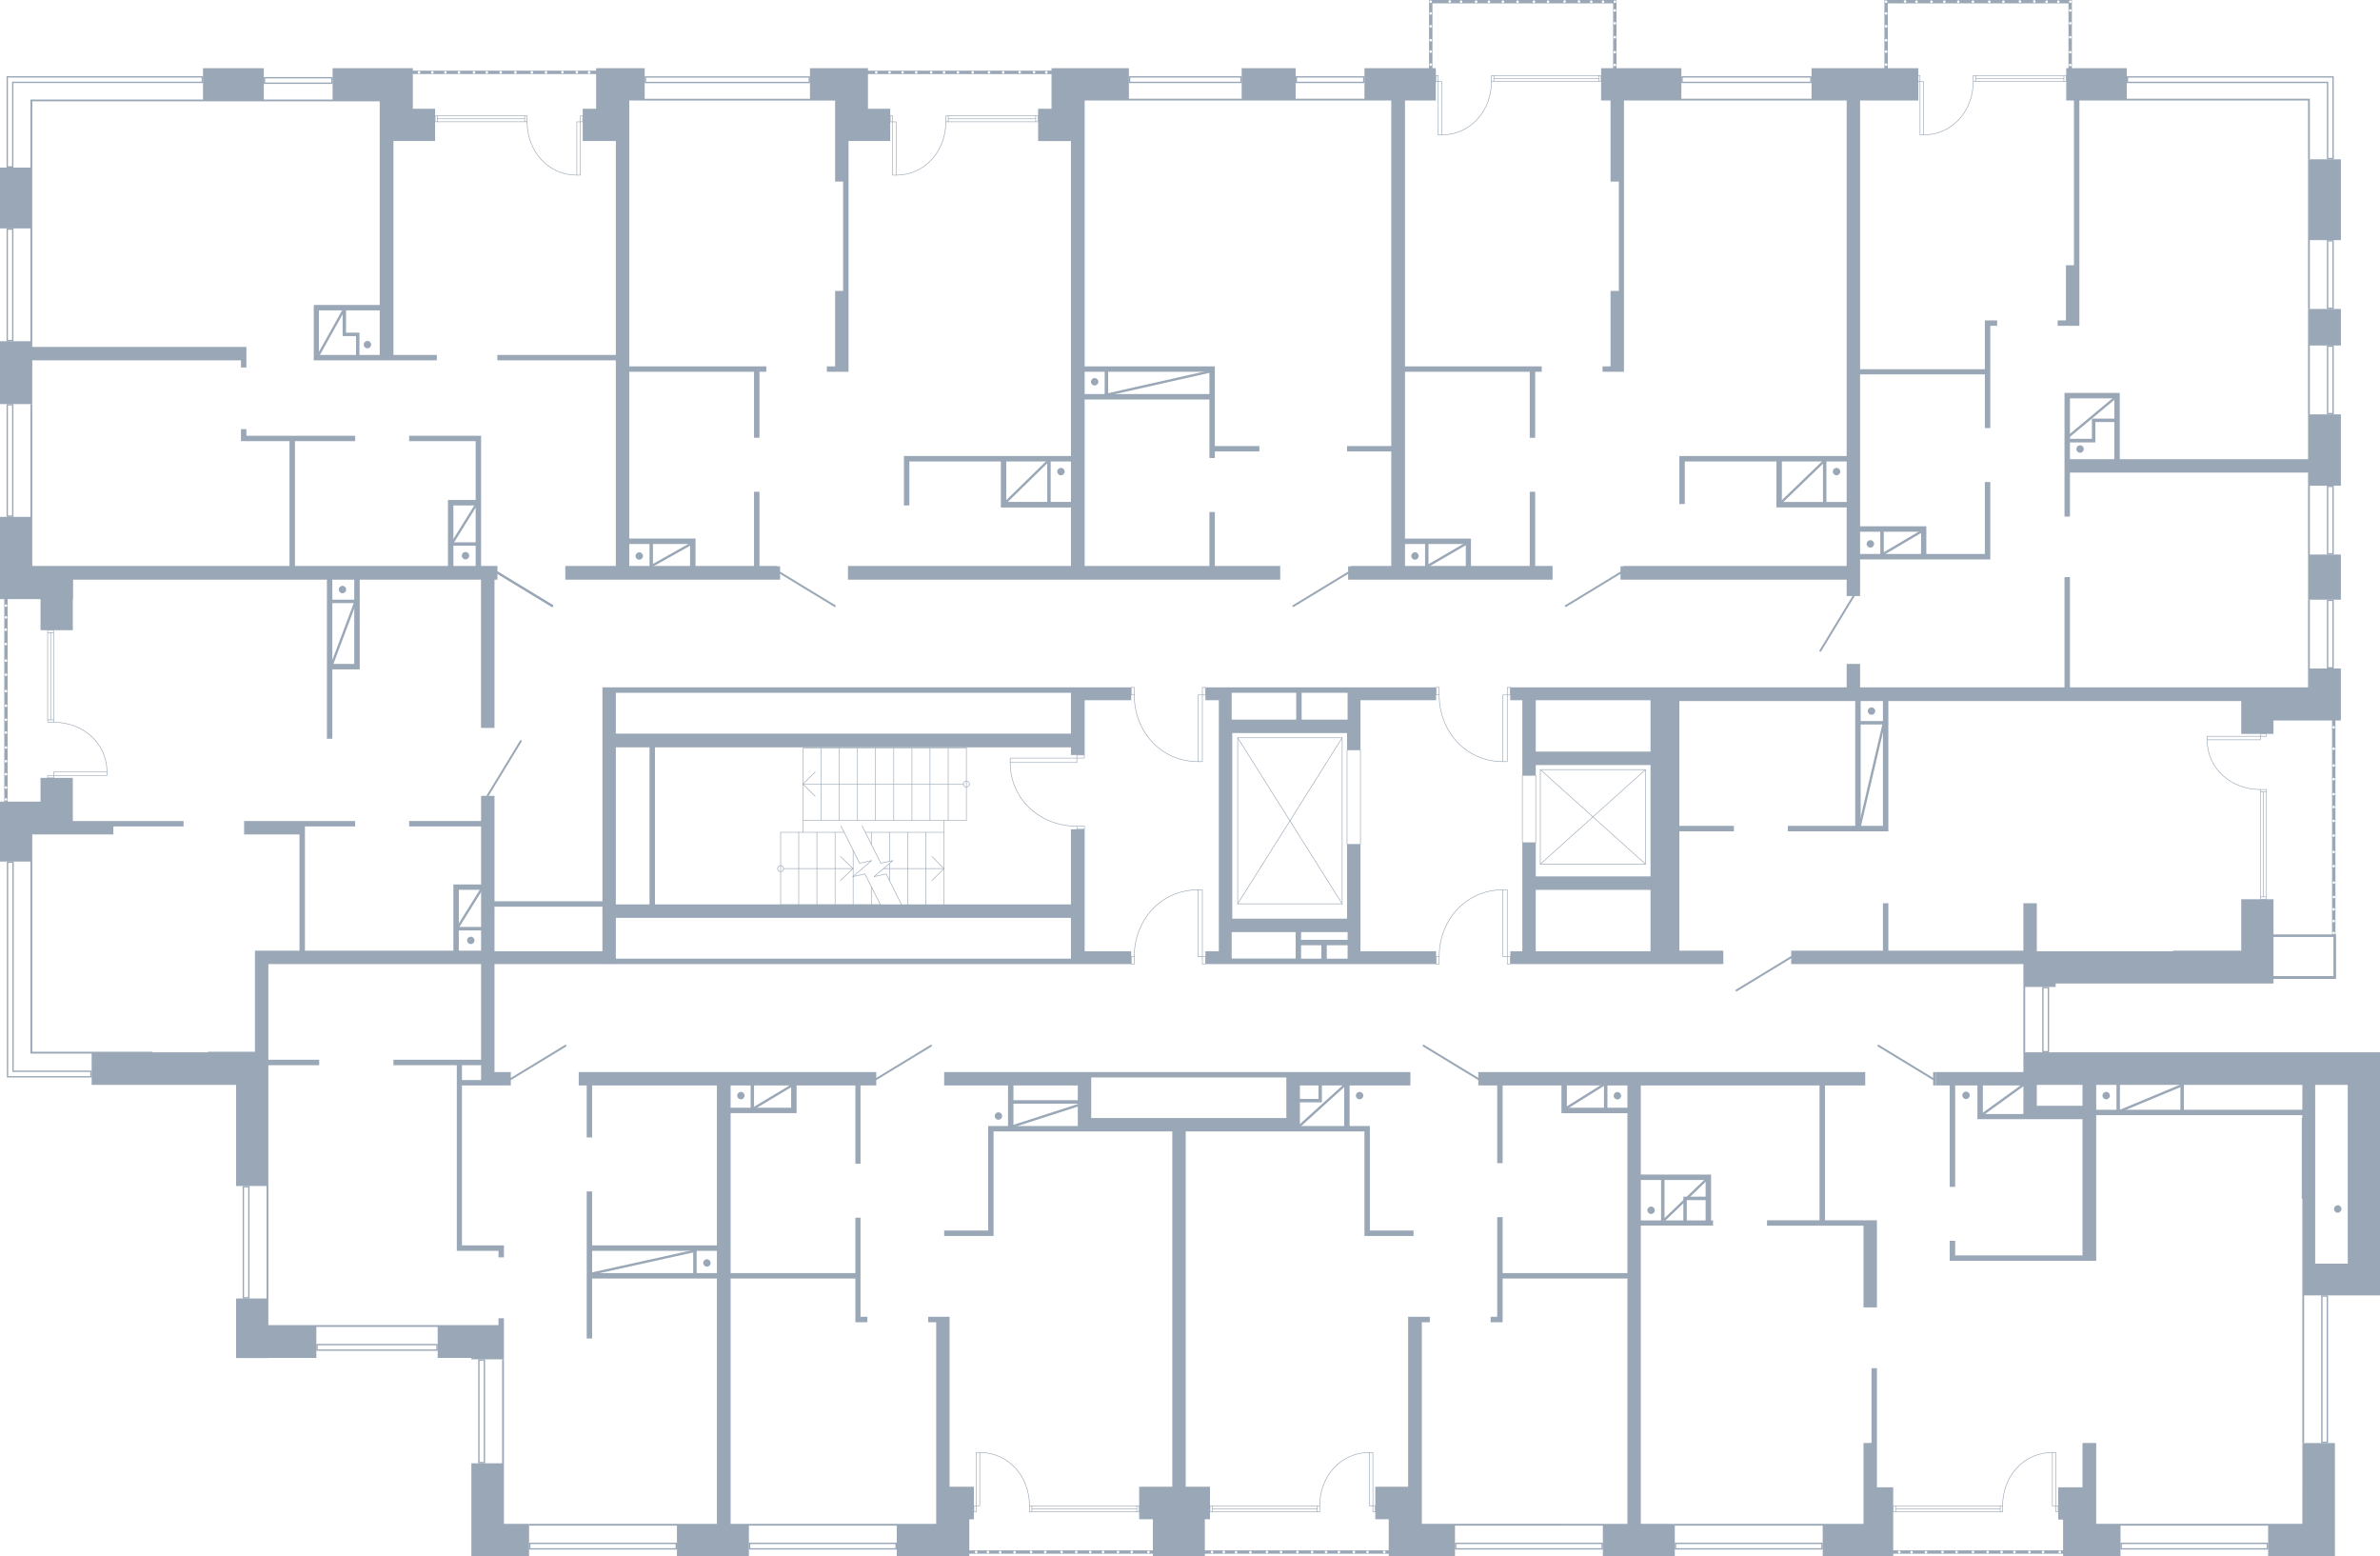 <?xml version="1.0" encoding="utf-8"?>
<!-- Generator: Adobe Illustrator 26.2.1, SVG Export Plug-In . SVG Version: 6.00 Build 0)  -->
<svg version="1.1" xmlns="http://www.w3.org/2000/svg" xmlns:xlink="http://www.w3.org/1999/xlink" x="0px" y="0px"
	 viewBox="0 0 1000.319 653.977" style="enable-background:new 0 0 1000.319 653.977;" xml:space="preserve">
<style type="text/css">
	.st0{fill:none;stroke:#99A7B6;stroke-width:0.25;stroke-linecap:round;stroke-linejoin:round;stroke-miterlimit:10;}
	.st1{fill:none;stroke:#99A7B6;stroke-width:0.81;stroke-linecap:round;stroke-linejoin:round;stroke-miterlimit:22.926;}
	.st2{fill:#99A7B6;}
	.st3{fill:none;stroke:#99A7B6;stroke-width:0.25;stroke-miterlimit:10;}
	.st4{fill:none;stroke:#99A7B6;stroke-miterlimit:10;}
</style>
<g id="МОП">
	<g>
		<polyline class="st0" points="520.2,379.778 520.2,309.998 564.12,309.998 564.12,379.778 
			520.2,379.778 		"/>
		<line class="st0" x1="520.2" y1="379.778" x2="564.12" y2="309.998"/>
		<line class="st0" x1="520.2" y1="309.998" x2="564.12" y2="379.778"/>
	</g>
	<g>
		<polyline class="st0" points="647.4,363.098 647.4,323.378 691.62,323.378 691.62,363.098 
			647.4,363.098 		"/>
		<line class="st0" x1="647.4" y1="363.098" x2="691.62" y2="323.378"/>
		<line class="st0" x1="647.4" y1="323.378" x2="691.62" y2="363.098"/>
	</g>
	
		<rect x="549.12" y="332.138" transform="matrix(-1.836970e-16 1 -1 -1.836970e-16 903.938 -234.022)" class="st0" width="39.72" height="5.64"/>
	
		<rect x="628.5" y="337.117" transform="matrix(-1.836970e-16 1 -1 -1.836970e-16 982.598 -302.722)" class="st0" width="28.32" height="5.64"/>
	<g>
		<polyline class="st0" points="370.047,380.161 328.114,380.161 328.114,349.731 		"/>
		<polyline class="st0" points="337.48,349.731 337.48,314.258 406.166,314.258 		"/>
		<line class="st0" x1="396.746" y1="349.731" x2="363.695" y2="349.731"/>
		<line class="st0" x1="354.813" y1="349.731" x2="328.114" y2="349.731"/>
		<line class="st0" x1="337.48" y1="344.687" x2="406.166" y2="344.687"/>
		<line class="st0" x1="389.102" y1="380.161" x2="389.102" y2="349.731"/>
		<line class="st0" x1="381.512" y1="380.161" x2="381.512" y2="349.731"/>
		<line class="st0" x1="373.869" y1="370.018" x2="373.869" y2="362.772"/>
		<line class="st0" x1="373.869" y1="361.86" x2="373.869" y2="349.731"/>
		<line class="st0" x1="366.225" y1="380.161" x2="366.225" y2="372.594"/>
		<line class="st0" x1="366.225" y1="354.83" x2="366.225" y2="349.731"/>
		<line class="st0" x1="358.581" y1="380.161" x2="358.581" y2="368.354"/>
		<line class="st0" x1="358.581" y1="368.247" x2="358.581" y2="357.352"/>
		<line class="st0" x1="350.991" y1="380.161" x2="350.991" y2="349.731"/>
		<line class="st0" x1="343.347" y1="380.161" x2="343.348" y2="349.731"/>
		<line class="st0" x1="335.704" y1="380.161" x2="335.704" y2="349.731"/>
		<line class="st0" x1="398.522" y1="314.258" x2="398.522" y2="344.687"/>
		<line class="st0" x1="390.879" y1="314.258" x2="390.879" y2="344.687"/>
		<line class="st0" x1="383.289" y1="314.258" x2="383.289" y2="344.687"/>
		<line class="st0" x1="375.645" y1="314.258" x2="375.645" y2="344.687"/>
		<line class="st0" x1="368.001" y1="314.258" x2="368.001" y2="344.687"/>
		<line class="st0" x1="360.411" y1="314.258" x2="360.411" y2="344.687"/>
		<line class="st0" x1="352.768" y1="314.258" x2="352.768" y2="344.687"/>
		<line class="st0" x1="345.124" y1="314.258" x2="345.124" y2="344.687"/>
		<line class="st0" x1="404.874" y1="329.445" x2="337.48" y2="329.445"/>
		<polyline class="st0" points="342.594,334.544 337.48,329.445 342.594,324.401 		"/>
		<polyline class="st0" points="406.166,328.211 405.681,328.318 405.251,328.587 404.982,328.962 
			404.874,329.445 404.982,329.982 405.251,330.358 405.681,330.626 406.166,330.733 406.65,330.626 
			407.081,330.358 407.35,329.982 407.458,329.445 407.35,328.962 407.081,328.587 406.65,328.318 
			406.166,328.211 		"/>
		<line class="st0" x1="329.354" y1="364.973" x2="358.534" y2="364.973"/>
		<line class="st0" x1="371.339" y1="364.973" x2="396.746" y2="364.973"/>
		<polyline class="st0" points="391.686,359.874 396.746,364.973 391.686,370.018 		"/>
		<polyline class="st0" points="328.114,363.685 327.629,363.792 327.199,364.061 326.93,364.49 
			326.822,364.973 326.93,365.456 327.199,365.885 327.629,366.153 328.114,366.261 328.598,366.153 
			328.975,365.885 329.244,365.456 329.352,364.973 329.244,364.49 328.975,364.061 328.598,363.792 
			328.114,363.685 		"/>
		<polyline class="st0" points="362.349,347.048 363.695,349.731 370.208,362.719 375.322,361.592 
			367.355,368.354 372.469,367.227 378.928,380.161 380.328,382.898 		"/>
		<polyline class="st0" points="353.414,347.048 354.813,349.731 361.273,362.719 366.386,361.592 
			358.42,368.354 363.533,367.227 370.047,380.161 371.392,382.898 		"/>
		<polyline class="st0" points="353.203,359.874 358.534,364.973 353.203,370.018 		"/>
		<line class="st0" x1="396.746" y1="380.161" x2="396.746" y2="344.687"/>
		<line class="st0" x1="406.166" y1="314.258" x2="406.166" y2="344.687"/>
	</g>
	<g>
		<path class="st0" d="M452.636,347.171c-15.439,0-28.048-11.274-28.048-26.756"/>
		
			<rect x="453.546" y="316.324" transform="matrix(-5.516904e-10 1 -1 -5.516904e-10 772.089 -136.288)" class="st0" width="1.286" height="3.152"/>
		
			<rect x="453.569" y="346.238" transform="matrix(-5.439100e-10 1 -1 -5.439100e-10 802.026 -106.397)" class="st0" width="1.286" height="3.152"/>
		
			<rect x="437.662" y="305.47" transform="matrix(-5.560318e-10 1 -1 -5.560318e-10 758.076 -119.118)" class="st0" width="1.871" height="28.019"/>
	</g>
	<g>
		<path class="st0" d="M476.727,401.945c0-15.439,11.274-28.048,26.756-28.048"/>
		
			<rect x="505.354" y="401.922" transform="matrix(-1 -1.101259e-09 1.101259e-09 -1 1011.994 806.997)" class="st0" width="1.286" height="3.152"/>
		
			<rect x="475.44" y="401.945" transform="matrix(-1 -1.094186e-09 1.094186e-09 -1 952.166 807.043)" class="st0" width="1.286" height="3.152"/>
		
			<rect x="503.483" y="373.898" transform="matrix(-1 -1.109148e-09 1.109148e-09 -1 1008.837 775.814)" class="st0" width="1.871" height="28.019"/>
	</g>
	<g>
		<path class="st0" d="M604.887,401.945c0-15.439,11.274-28.048,26.756-28.048"/>
		
			<rect x="633.514" y="401.922" transform="matrix(-1 -1.101259e-09 1.101259e-09 -1 1268.314 806.997)" class="st0" width="1.286" height="3.152"/>
		
			<rect x="603.6" y="401.945" transform="matrix(-1 -1.094186e-09 1.094186e-09 -1 1208.486 807.043)" class="st0" width="1.286" height="3.152"/>
		
			<rect x="631.643" y="373.898" transform="matrix(-1 -1.109148e-09 1.109148e-09 -1 1265.157 775.814)" class="st0" width="1.871" height="28.019"/>
	</g>
	<g>
		<path class="st0" d="M476.727,291.97c0,15.439,11.274,28.048,26.756,28.048"/>
		
			<rect x="505.354" y="288.841" transform="matrix(-1 1.101259e-09 -1.101259e-09 -1 1011.994 580.834)" class="st0" width="1.286" height="3.152"/>
		
			<rect x="475.44" y="288.818" transform="matrix(-1 1.094186e-09 -1.094186e-09 -1 952.166 580.788)" class="st0" width="1.286" height="3.152"/>
		
			<rect x="503.483" y="291.999" transform="matrix(-1 1.108176e-09 -1.108176e-09 -1 1008.837 612.016)" class="st0" width="1.871" height="28.019"/>
	</g>
	<g>
		<path class="st0" d="M604.887,291.97c0,15.439,11.274,28.048,26.756,28.048"/>
		
			<rect x="633.514" y="288.841" transform="matrix(-1 1.101259e-09 -1.101259e-09 -1 1268.314 580.834)" class="st0" width="1.286" height="3.152"/>
		
			<rect x="603.6" y="288.818" transform="matrix(-1 1.094186e-09 -1.094186e-09 -1 1208.486 580.788)" class="st0" width="1.286" height="3.152"/>
		
			<rect x="631.643" y="291.999" transform="matrix(-1 1.108176e-09 -1.108176e-09 -1 1265.157 612.016)" class="st0" width="1.871" height="28.019"/>
	</g>
</g>
<g id="Двери">
	<line class="st1" x1="204.916" y1="334.394" x2="218.896" y2="311.393"/>
	<line class="st1" x1="209.065" y1="240.514" x2="232.065" y2="254.494"/>
	<line class="st1" x1="209.065" y1="240.635" x2="232.065" y2="254.615"/>
	<line class="st1" x1="209.065" y1="240.65" x2="232.065" y2="254.63"/>
	<line class="st1" x1="327.864" y1="240.653" x2="350.864" y2="254.633"/>
	<line class="st1" x1="566.616" y1="240.653" x2="543.615" y2="254.633"/>
	<line class="st1" x1="681.095" y1="240.653" x2="658.095" y2="254.633"/>
	<line class="st1" x1="779.084" y1="250.438" x2="765.104" y2="273.438"/>
	<line class="st1" x1="214.698" y1="453.381" x2="237.698" y2="439.401"/>
	<line class="st1" x1="368.303" y1="453.381" x2="391.303" y2="439.401"/>
	<line class="st1" x1="621.335" y1="453.381" x2="598.335" y2="439.401"/>
	<line class="st1" x1="752.855" y1="402.173" x2="729.855" y2="416.153"/>
	<line class="st1" x1="812.495" y1="453.38" x2="789.495" y2="439.399"/>
</g>
<g id="Окна">
	<g>
		<path class="st2" d="M139.238,32.939v1.755h-27.795v-1.755H139.238 M139.8,32.377h-28.92v2.88h28.92
			V32.377L139.8,32.377z"/>
	</g>
	<g>
		<path class="st2" d="M339.878,32.619v1.755H271.523v-1.755H339.878 M340.44,32.057h-69.48v2.88h69.48
			V32.057L340.44,32.057z"/>
	</g>
	<g>
		<path class="st2" d="M521.318,32.589v1.755h-46.275v-1.755H521.318 M521.88,32.027h-47.4v2.88h47.4
			V32.027L521.88,32.027z"/>
	</g>
	<g>
		<path class="st2" d="M572.918,32.589v1.755H545.122v-1.755H572.918 M573.48,32.027h-28.92v2.88h28.92
			V32.027L573.48,32.027z"/>
	</g>
	<g>
		<path class="st2" d="M760.838,32.589v1.755h-53.595v-1.755H760.838 M761.4,32.027h-54.72v2.88h54.72
			V32.027L761.4,32.027z"/>
	</g>
	<g>
		<path class="st2" d="M5.078,96.54l0,46.275H3.323L3.323,96.54H5.078 M5.641,95.977h-2.88l0,47.4
			h2.88L5.641,95.977L5.641,95.977z"/>
	</g>
	<g>
		<path class="st2" d="M5.64,32.58v0h79.117v1.755H5.64H5.078v0.562l0,34.957H3.323
			L3.323,32.58H5.64 M5.64,32.017h-2.88l0,38.4h2.88L5.64,34.898h79.679v-2.88H5.64V32.017
			L5.64,32.017z"/>
	</g>
	<g>
		<path class="st2" d="M5.078,170.34v46.275H3.323v-46.275H5.078 M5.641,169.778h-2.88v47.4h2.88V169.778
			L5.641,169.778z"/>
	</g>
	<g>
		<path class="st2" d="M104.315,498.9l0,46.163h-1.755l-0-46.163H104.315 M104.877,498.338h-2.88
			l0,47.288h2.88L104.877,498.338L104.877,498.338z"/>
	</g>
	<g>
		<path class="st2" d="M183.397,565.26v1.755h-49.875v-1.755H183.397 M183.96,564.697H132.96v2.88h50.999
			V564.697L183.96,564.697z"/>
	</g>
	<g>
		<path class="st2" d="M203.318,571.739v42.556h-1.755v-42.556H203.318 M203.88,571.177h-2.88v43.681h2.88
			V571.177L203.88,571.177z"/>
	</g>
	<g>
		<path class="st2" d="M765.518,648.779v1.755h-61.035v-1.755H765.518 M766.08,648.216h-62.16v2.88h62.16
			V648.216L766.08,648.216z"/>
	</g>
	<g>
		<path class="st2" d="M952.717,648.779v1.755H891.802v-1.755H952.717 M953.279,648.216h-62.04v2.88h62.04
			V648.216L953.279,648.216z"/>
	</g>
	<g>
		<path class="st2" d="M977.917,544.859v60.915h-1.755v-60.915H977.917 M978.479,544.297h-2.88v62.04h2.88
			V544.297L978.479,544.297z"/>
	</g>
	<g>
		<path class="st2" d="M860.674,415.259v26.355h-1.755v-26.355H860.674 M861.237,414.697h-2.88v27.48h2.88
			V414.697L861.237,414.697z"/>
	</g>
	<g>
		<path class="st2" d="M673.118,648.779v1.755H612.083v-1.755H673.118 M673.68,648.216h-62.16v2.88h62.16
			V648.216L673.68,648.216z"/>
	</g>
	<g>
		<path class="st2" d="M376.358,648.779v1.755h-61.035v-1.755H376.358 M376.92,648.216h-62.16v2.88h62.16
			V648.216L376.92,648.216z"/>
	</g>
	<g>
		<path class="st2" d="M283.958,648.779v1.755H222.923v-1.755H283.958 M284.52,648.216h-62.16v2.88h62.16
			V648.216L284.52,648.216z"/>
	</g>
	<g>
		<path class="st2" d="M980.316,252.54v27.795h-1.755v-27.795H980.316 M980.879,251.978h-2.88v28.92h2.88
			V251.978L980.879,251.978z"/>
	</g>
	<g>
		<path class="st2" d="M980.316,204.66v27.784h-1.755v-27.784H980.316 M980.879,204.098h-2.88v28.909h2.88
			V204.098L980.879,204.098z"/>
	</g>
	<g>
		<path class="st2" d="M980.316,145.74v27.784h-1.755v-27.784H980.316 M980.879,145.178h-2.88v28.909h2.88
			V145.178L980.879,145.178z"/>
	</g>
	<g>
		<path class="st2" d="M980.316,101.46v27.795h-1.755v-27.795H980.316 M980.879,100.898h-2.88v28.92h2.88
			V100.898L980.879,100.898z"/>
	</g>
	<g>
		<path class="st2" d="M980.316,32.589v2.318v31.469h-1.755V34.907v-0.562h-0.562h-83.557v-1.755H980.316
			 M980.879,32.026h-86.999v2.88h84.119v32.031h2.88V34.907V32.026L980.879,32.026z"/>
	</g>
	<g>
		<path class="st2" d="M5.198,362.58v87.277v0.562h0.562l32.197-0v1.755H3.443v-2.318v-87.277H5.198
			 M5.76,362.018h-2.88v87.84v2.88v0l35.64-0v-2.88l-32.76,0V362.018L5.76,362.018z"/>
	</g>
	<g>
		
			<rect x="20.786" y="264.06" transform="matrix(9.266206e-10 -1 1 9.266206e-10 -244.031 286.609)" class="st3" width="1.005" height="2.521"/>
		<line class="st3" x1="20.029" y1="265.823" x2="20.029" y2="302.473"/>
		<line class="st3" x1="21.289" y1="302.473" x2="21.289" y2="265.823"/>
		<line class="st3" x1="22.549" y1="302.473" x2="22.549" y2="265.823"/>
		<path class="st3" d="M22.549,303.477c12.345,0,22.426,8.812,22.426,20.913"/>
		
			<rect x="20.796" y="325.086" transform="matrix(9.854394e-10 -1 1 9.854394e-10 -305.057 347.653)" class="st3" width="1.005" height="2.539"/>
		
			<rect x="20.786" y="301.713" transform="matrix(9.555780e-10 -1 1 9.555780e-10 -281.685 324.262)" class="st3" width="1.005" height="2.521"/>
		
			<rect x="33.042" y="313.92" transform="matrix(9.775248e-10 -1 1 9.775248e-10 -291.348 358.895)" class="st3" width="1.463" height="22.403"/>
	</g>
	<g>
		
			<rect x="182.879" y="48.644" transform="matrix(-1 8.750413e-10 -8.750413e-10 -1 366.763 99.809)" class="st3" width="1.005" height="2.521"/>
		<line class="st3" x1="183.884" y1="48.644" x2="220.535" y2="48.644"/>
		<line class="st3" x1="220.535" y1="49.905" x2="183.884" y2="49.905"/>
		<line class="st3" x1="220.535" y1="51.165" x2="183.884" y2="51.165"/>
		<path class="st3" d="M221.538,51.165c0,12.345,8.812,22.426,20.913,22.426"/>
		
			<rect x="243.914" y="48.644" transform="matrix(-1 9.347646e-10 -9.347646e-10 -1 488.833 99.828)" class="st3" width="1.005" height="2.539"/>
		
			<rect x="220.532" y="48.644" transform="matrix(-1 9.058078e-10 -9.058078e-10 -1 442.07 99.809)" class="st3" width="1.005" height="2.521"/>
		
			<rect x="242.451" y="51.188" transform="matrix(-1 9.364832e-10 -9.364832e-10 -1 486.365 124.779)" class="st3" width="1.463" height="22.403"/>
	</g>
	<g>
		<rect x="435.315" y="48.656" class="st3" width="1.005" height="2.521"/>
		<line class="st3" x1="435.315" y1="48.656" x2="398.544" y2="48.656"/>
		<line class="st3" x1="398.544" y1="49.916" x2="435.315" y2="49.916"/>
		<line class="st3" x1="398.544" y1="51.176" x2="435.315" y2="51.176"/>
		<path class="st3" d="M397.541,51.176c0,12.345-8.812,22.426-20.913,22.426"/>
		<rect x="374.16" y="48.656" class="st3" width="1.005" height="2.539"/>
		<rect x="397.542" y="48.656" class="st3" width="1.005" height="2.521"/>
		<rect x="375.165" y="51.199" class="st3" width="1.463" height="22.403"/>
	</g>
	<g>
		<rect x="867.448" y="31.735" class="st3" width="1.005" height="2.521"/>
		<line class="st3" x1="867.448" y1="31.735" x2="830.363" y2="31.735"/>
		<line class="st3" x1="830.363" y1="32.995" x2="867.448" y2="32.995"/>
		<line class="st3" x1="830.363" y1="34.255" x2="867.448" y2="34.255"/>
		<path class="st3" d="M829.36,34.255c0,12.345-8.812,22.426-20.913,22.426"/>
		<rect x="805.979" y="31.735" class="st3" width="1.005" height="2.539"/>
		<rect x="829.36" y="31.735" class="st3" width="1.005" height="2.521"/>
		<rect x="806.984" y="34.278" class="st3" width="1.463" height="22.403"/>
	</g>
	<g>
		<rect x="671.956" y="31.735" class="st3" width="1.005" height="2.521"/>
		<line class="st3" x1="671.956" y1="31.735" x2="627.864" y2="31.735"/>
		<line class="st3" x1="627.864" y1="32.995" x2="671.956" y2="32.995"/>
		<line class="st3" x1="627.864" y1="34.255" x2="671.956" y2="34.255"/>
		<path class="st3" d="M626.861,34.255c0,12.345-8.812,22.426-20.913,22.426"/>
		<rect x="603.479" y="31.735" class="st3" width="1.005" height="2.539"/>
		<rect x="626.861" y="31.735" class="st3" width="1.005" height="2.521"/>
		<rect x="604.485" y="34.278" class="st3" width="1.463" height="22.403"/>
	</g>
	<g>
		
			<rect x="795.72" y="632.729" transform="matrix(-1 -1.893057e-09 1.893057e-09 -1 1592.446 1267.979)" class="st3" width="1.005" height="2.521"/>
		<line class="st3" x1="796.725" y1="635.25" x2="840.696" y2="635.25"/>
		<line class="st3" x1="840.696" y1="633.99" x2="796.725" y2="633.99"/>
		<line class="st3" x1="840.696" y1="632.729" x2="796.725" y2="632.729"/>
		<path class="st3" d="M841.699,632.729c0-12.345,8.812-22.426,20.913-22.426"/>
		
			<rect x="864.075" y="632.711" transform="matrix(-1 -1.952781e-09 1.952781e-09 -1 1729.156 1267.961)" class="st3" width="1.005" height="2.539"/>
		
			<rect x="840.694" y="632.729" transform="matrix(-1 -1.923824e-09 1.923824e-09 -1 1682.393 1267.979)" class="st3" width="1.005" height="2.521"/>
		
			<rect x="862.613" y="610.303" transform="matrix(-1 -1.947587e-09 1.947587e-09 -1 1726.688 1243.01)" class="st3" width="1.463" height="22.403"/>
	</g>
	<g>
		
			<rect x="508.56" y="632.729" transform="matrix(-1 -1.893057e-09 1.893057e-09 -1 1018.126 1267.979)" class="st3" width="1.005" height="2.521"/>
		<line class="st3" x1="509.565" y1="635.25" x2="553.656" y2="635.25"/>
		<line class="st3" x1="553.656" y1="633.99" x2="509.565" y2="633.99"/>
		<line class="st3" x1="553.656" y1="632.729" x2="509.565" y2="632.729"/>
		<path class="st3" d="M554.659,632.729c0-12.345,8.812-22.426,20.913-22.426"/>
		
			<rect x="577.035" y="632.711" transform="matrix(-1 -1.952781e-09 1.952781e-09 -1 1155.075 1267.961)" class="st3" width="1.005" height="2.539"/>
		
			<rect x="553.654" y="632.729" transform="matrix(-1 -1.923824e-09 1.923824e-09 -1 1108.312 1267.979)" class="st3" width="1.005" height="2.521"/>
		
			<rect x="575.573" y="610.303" transform="matrix(-1 -1.947587e-09 1.947587e-09 -1 1152.608 1243.01)" class="st3" width="1.463" height="22.403"/>
	</g>
	<g>
		<rect x="477.795" y="632.729" class="st3" width="1.005" height="2.521"/>
		<line class="st3" x1="477.795" y1="635.25" x2="433.705" y2="635.25"/>
		<line class="st3" x1="433.705" y1="633.99" x2="477.795" y2="633.99"/>
		<line class="st3" x1="433.705" y1="632.729" x2="477.795" y2="632.729"/>
		<path class="st3" d="M432.701,632.729c0-12.345-8.812-22.426-20.913-22.426"/>
		<rect x="409.32" y="632.711" class="st3" width="1.005" height="2.539"/>
		<rect x="432.702" y="632.729" class="st3" width="1.005" height="2.521"/>
		<rect x="410.325" y="610.303" class="st3" width="1.463" height="22.403"/>
	</g>
	<g>
		
			<rect x="950.849" y="376.094" transform="matrix(-9.248106e-10 1 -1 -9.248106e-10 1328.706 -573.998)" class="st3" width="1.005" height="2.521"/>
		<line class="st3" x1="952.612" y1="376.852" x2="952.612" y2="332.761"/>
		<line class="st3" x1="951.352" y1="332.761" x2="951.352" y2="376.852"/>
		<line class="st3" x1="950.092" y1="332.761" x2="950.092" y2="376.852"/>
		<path class="st3" d="M950.092,331.758c-12.345,0-22.426-8.812-22.426-20.913"/>
		
			<rect x="950.84" y="307.61" transform="matrix(-9.754857e-10 1 -1 -9.754857e-10 1260.222 -642.464)" class="st3" width="1.005" height="2.539"/>
		
			<rect x="950.849" y="331.001" transform="matrix(-9.555781e-10 1 -1 -9.555781e-10 1283.613 -619.091)" class="st3" width="1.005" height="2.521"/>
		
			<rect x="938.136" y="298.911" transform="matrix(-9.775241e-10 1 -1 -9.775241e-10 1248.98 -628.754)" class="st3" width="1.463" height="22.403"/>
	</g>
</g>
<g id="Стены">
	<line class="st4" x1="133.56" y1="149.738" x2="144.888" y2="129.457"/>
	<line class="st4" x1="869.099" y1="183.668" x2="889.21" y2="166.916"/>
	<line class="st4" x1="544.92" y1="474.278" x2="565.8" y2="455.378"/>
	<line class="st4" x1="425.28" y1="473.378" x2="455.04" y2="463.777"/>
	<line class="st4" x1="273.487" y1="238.042" x2="291.18" y2="228.096"/>
	<line class="st4" x1="189.96" y1="228.383" x2="200.52" y2="211.417"/>
	<line class="st4" x1="421.677" y1="212.077" x2="440.88" y2="193.296"/>
	<line class="st4" x1="464.525" y1="165.996" x2="509.102" y2="155.976"/>
	<line class="st4" x1="599.456" y1="238.174" x2="617.16" y2="227.889"/>
	<line class="st4" x1="748.083" y1="211.651" x2="766.98" y2="193.416"/>
	<line class="st4" x1="791.136" y1="232.982" x2="808.78" y2="222.576"/>
	<line class="st4" x1="781.56" y1="347.557" x2="792" y2="302.977"/>
	<line class="st4" x1="699" y1="513.096" x2="717.84" y2="494.977"/>
	<line class="st4" x1="831.479" y1="469.539" x2="851.279" y2="455.213"/>
	<line class="st4" x1="889.999" y1="467.258" x2="917.7" y2="455.738"/>
	<line class="st4" x1="657.971" y1="465.818" x2="675.141" y2="455.076"/>
	<line class="st4" x1="316.32" y1="465.968" x2="333.96" y2="455.411"/>
	<line class="st4" x1="247.74" y1="535.378" x2="292.668" y2="525.456"/>
	<line class="st4" x1="192.157" y1="390.036" x2="202.74" y2="373.037"/>
	<line class="st4" x1="139.195" y1="280.057" x2="149.407" y2="252.886"/>
	<g>
		<rect x="812.495" y="450.455" class="st2" width="1.225" height="5.621"/>
		<path class="st2" d="M13.56,151.418H101.28v3h2.28v-3v-0.118v-5.522H13.56v-2.4l0,0l-0-47.4V70.418
			h-0V42.577l71.76-0v0h25.56h28.92h19.8v15.721v0.96v68.879h-27.72v1.959h-0
			v19.042v0.533v1.746h27.72v0.001h3.118h2.642h18.24v-2.28h-18.24v-89.88h5.237h2.923h9.359V45.698
			h-9.359v-3.121V40.538v-9.421h7.339h0.112h0.077h3.362h0.334h0.019h0.071h2.91h56.242h2.749h3.826
			v14.581h-5.64v13.56H258.84v89.88h-49.8v2.28H258.84v86.4h-21.24v5.76h89.039v0h1.225
			v-5.621l-1.224,0v-0.14h-7.44v-31.2h-2.28v31.2h-24.6V226.298h-1.597h-0.683h-25.56
			v-70.081h52.44v27.72h2.28v-27.72h2.88v-2.28h-57.6V59.258V57.643V46.658v-0.96v-3.48h6.48
			v0.039h69.48v0.005h10.56V58.658v0.6v17.04h3.36v45.96h-3.36v31.68h-3.48v2.28h3.48h0.659
			h4.981v-29.88v-4.08V76.298v-0.432V59.258h5.88h2.28h9.36V45.698h-9.36v-3.436v-1.065V31.117
			h8.233h0.112h0.077h3.362h0.334h0.019h0.071h2.91h56.242h2.749h3.052v14.581h-5.64v13.56h13.8
			v132.36h-67.92h-0.84h-1.44v20.76h2.28v-18.48h38.46v19.349h1.5h0.78h27.18v24.571
			h-93.72v5.76h181.68v-5.76h-27.48v-22.68h-2.28v22.68h-52.44V167.858h52.44v24.599h2.28
			v-2.76h18.72v-2.28h-18.72v-33.48h-1.872h-0.408h-52.44V59.258v-2.64v-6.6v-4.32v-3.471
			h18.6h47.4H544.56h28.92h11.28V187.418h-18.6v2.28h18.6v48.12H567.84v0.14l-1.224-0
			l-0,5.621h1.225v-0H652.56v-5.76h-7.32v-31.2h-2.28v31.2h-24.72v-9.237v-1.265v-1.015
			h-27.72v-70.083h52.44v27.72h2.28v-27.72h2.76v-2.28h-57.48V42.226h12.959V28.658h-1.424V4.768
			V3.032V2.669V1.654V1.417h0.112h0.077h3.362h0.334h0.019h0.071h59.152h2.749h10.079v2.099V28.658
			h-5.048v13.569h3.96v34.071h3.48v45.96h-3.48v31.68H673.56v2.264h3.36h0.842H682.56v-32.264v-1.68
			V76.298v-0.36V42.226h24.12h54.72h14.76v149.391H705.84v1.718v0.562v17.88h2.28v-17.88h38.52v19.319
			h1.443h0.837h27.24v24.601h-93.84v0.14l-1.225-0l-0,5.621h1.225v-0h93.84v5.636
			h-0.001v1.225h5.621v-1.221h0.02v-14.16h52.439h1.27h1.01v-32.52h-2.28v30.24h-24.599v-9.359
			v-0.842v-1.44h-27.84v-63.838h52.439v22.56h2.28v-42.96h2.88v-2.28h-5.16v2.04v0.24v18.24
			h-52.439V42.226h24.479V28.658h-12.834V4.768V3.032V2.669V1.654V1.417h0.112h0.077h3.362h0.334h0.019
			h0.071h59.152h2.749h10.079v2.099V28.658h-0.959v13.569h3.24v69.231h-3.36v23.16h-3.48v2.28h3.48
			h0.283h5.357v-24.36v-1.08v-69.231h19.92l0,0h76.2v24.711h0.75V42.226v-0.75v-0h-76.95V28.658
			h-23.064V3.516V1.417V1.392v-1.392h-0.984h-0.433h-10.079h-2.749h-59.152h-0.071h-0.019h-0.334h-3.362
			h-0.077h-0.112h-0.004h-0.004h-0.003h-0.004h-0.028h-0.013h-0.084h-0.006h-1.271v1.252V1.417v1.227
			v0.026v2.098V28.658h-30.628v12.819h-54.72V28.658h-27.255V3.516V1.417V1.392v-1.392h-0.984H678.008h-10.079
			h-2.749h-59.152h-0.071h-0.019h-0.334h-3.362h-0.077h-0.112h-0.004h-0.004h-0.003h-0.004h-0.028
			h-0.013h-0.084h-0.006h-1.271v1.252V1.417v1.227v0.026v2.098V28.658h-27.158v12.819H544.56V28.658h-22.68
			v12.819h-47.4V28.658h-18.6h-2.303h-11.617v1.042h-3.052h-2.749h-59.152h-0.071h-0.019h-0.334
			h-3.362h-0.077h-0.112h-0.004h-0.004h-0.003h-0.004h-0.028h-0.013h-0.084h-0.006h-8.088V28.658
			h-24.36v12.849h-69.48V28.658h-6.48h-3.84h-10.081v1.042h-3.826h-2.749h-59.152h-0.071h-0.019
			h-0.334h-3.362h-0.077h-0.112h-0.004h-0.004h-0.003h-0.004h-0.028h-0.013h-0.084h-0.006h-7.193V28.658
			h-33.72v13.169h-28.92V28.658h-25.56v13.169l-72.51,0v0.417v0.333v27.841h-12.81v25.56h12.81
			l0,47.4H0v26.4h13.56V151.418z M134.04,130.417h9.96v10.8h0.187h1.253h4.2v7.921
			h-15.6V130.417z M151.078,149.138v-9.37h-0.66h-0.777h-4.2v-9.351h14.16v18.721H151.078z
			 M290.04,237.818h-15.6v-9.239h15.6V237.818z M273,228.578v9.239h-8.52v-9.239H273z
			 M422.94,193.898h17.22v17.009h-17.22V193.898z M441.6,210.907v-17.009h8.52v17.009H441.6z
			 M508.32,165.576h-42.582v-9.358h42.582V165.576z M464.298,156.218v9.358h-8.418v-9.358H464.298z
			 M616.08,237.818h-15.679v-9.237h15.679V237.818z M598.96,228.58v9.237h-8.44v-9.237H598.96z
			 M748.92,193.898h17.282v17.023h-17.282V193.898z M767.64,210.92v-17.023h8.52v17.023H767.64z
			 M807.42,232.778h-15.66v-9.359h15.66V232.778z M790.286,223.418v9.359h-8.486v-9.359H790.286z
			 M870.138,0.165c0.3,0,0.544,0.243,0.544,0.544s-0.243,0.544-0.544,0.544s-0.544-0.243-0.544-0.544
			S869.838,0.165,870.138,0.165z M870.106,3.848c0.3,0,0.544,0.243,0.544,0.544s-0.243,0.544-0.544,0.544
			s-0.544-0.243-0.544-0.544S869.806,3.848,870.106,3.848z M870.106,9.244c0.3,0,0.544,0.243,0.544,0.544
			s-0.243,0.544-0.544,0.544s-0.544-0.243-0.544-0.544S869.806,9.244,870.106,9.244z M870.106,15.106
			c0.3,0,0.544,0.243,0.544,0.544s-0.243,0.544-0.544,0.544s-0.544-0.243-0.544-0.544
			S869.806,15.106,870.106,15.106z M870.106,21.394c0.3,0,0.544,0.243,0.544,0.544
			s-0.243,0.544-0.544,0.544s-0.544-0.243-0.544-0.544S869.806,21.394,870.106,21.394z M870.106,26.79
			c0.3,0,0.544,0.244,0.544,0.544s-0.243,0.544-0.544,0.544s-0.544-0.243-0.544-0.544
			S869.806,26.79,870.106,26.79z M865.131,0.165c0.3,0,0.544,0.243,0.544,0.544s-0.243,0.544-0.544,0.544
			s-0.544-0.243-0.544-0.544S864.831,0.165,865.131,0.165z M860.195,0.165c0.3,0,0.544,0.243,0.544,0.544
			s-0.243,0.544-0.544,0.544s-0.544-0.243-0.544-0.544S859.895,0.165,860.195,0.165z M855.032,0.081
			c0.3,0,0.544,0.243,0.544,0.544s-0.243,0.544-0.544,0.544s-0.544-0.243-0.544-0.544
			S854.732,0.081,855.032,0.081z M848.984,0.081c0.3,0,0.544,0.243,0.544,0.544s-0.243,0.544-0.544,0.544
			s-0.544-0.243-0.544-0.544S848.683,0.081,848.984,0.081z M842.046,0.165c0.3,0,0.544,0.243,0.544,0.544
			s-0.243,0.544-0.544,0.544s-0.544-0.243-0.544-0.544S841.745,0.165,842.046,0.165z M836.107,0.165
			c0.3,0,0.544,0.243,0.544,0.544s-0.243,0.544-0.544,0.544s-0.544-0.243-0.544-0.544
			S835.807,0.165,836.107,0.165z M829.225,0.165c0.3,0,0.544,0.243,0.544,0.544s-0.243,0.544-0.544,0.544
			s-0.544-0.243-0.544-0.544S828.924,0.165,829.225,0.165z M823.06,0.165c0.3,0,0.544,0.243,0.544,0.544
			s-0.243,0.544-0.544,0.544s-0.544-0.243-0.544-0.544S822.759,0.165,823.06,0.165z M817.197,0.165
			c0.3,0,0.544,0.243,0.544,0.544s-0.243,0.544-0.544,0.544s-0.544-0.243-0.544-0.544
			S816.897,0.165,817.197,0.165z M811.802,0.165c0.3,0,0.544,0.243,0.544,0.544s-0.243,0.544-0.544,0.544
			s-0.544-0.243-0.544-0.544S811.501,0.165,811.802,0.165z M805.514,0.165c0.3,0,0.544,0.243,0.544,0.544
			s-0.243,0.544-0.544,0.544s-0.544-0.243-0.544-0.544S805.213,0.165,805.514,0.165z M800.712,0.081
			c0.3,0,0.544,0.244,0.544,0.544s-0.243,0.544-0.544,0.544s-0.544-0.243-0.544-0.544
			S800.412,0.081,800.712,0.081z M792.735,0.165h0.002c0.3,0.001,0.542,0.244,0.542,0.544
			c0,0.3-0.243,0.544-0.544,0.544s-0.544-0.243-0.544-0.544C792.192,0.409,792.435,0.166,792.735,0.165z
			 M792.736,5.1c0.3,0,0.544,0.243,0.544,0.544s-0.243,0.544-0.544,0.544s-0.544-0.243-0.544-0.544
			S792.436,5.1,792.736,5.1z M792.736,10.496c0.3,0,0.544,0.243,0.544,0.544s-0.243,0.544-0.544,0.544
			s-0.544-0.243-0.544-0.544S792.436,10.496,792.736,10.496z M792.736,16.358
			c0.3,0,0.544,0.243,0.544,0.544s-0.243,0.544-0.544,0.544s-0.544-0.243-0.544-0.544
			S792.436,16.358,792.736,16.358z M792.736,21.139c0.3,0,0.544,0.243,0.544,0.544
			s-0.243,0.544-0.544,0.544s-0.544-0.243-0.544-0.544S792.436,21.139,792.736,21.139z M792.736,26.596
			c0.3,0,0.544,0.244,0.544,0.544s-0.243,0.544-0.544,0.544s-0.544-0.243-0.544-0.544
			S792.436,26.596,792.736,26.596z M678.748,0.165c0.3,0,0.544,0.243,0.544,0.544
			s-0.243,0.544-0.544,0.544s-0.544-0.243-0.544-0.544S678.448,0.165,678.748,0.165z M678.716,3.848
			c0.3,0,0.544,0.243,0.544,0.544s-0.243,0.544-0.544,0.544s-0.544-0.243-0.544-0.544
			S678.416,3.848,678.716,3.848z M678.716,9.244c0.3,0,0.544,0.243,0.544,0.544s-0.243,0.544-0.544,0.544
			s-0.544-0.243-0.544-0.544S678.416,9.244,678.716,9.244z M678.716,15.106c0.3,0,0.544,0.243,0.544,0.544
			s-0.243,0.544-0.544,0.544s-0.544-0.243-0.544-0.544S678.416,15.106,678.716,15.106z M678.716,21.394
			c0.3,0,0.544,0.243,0.544,0.544s-0.243,0.544-0.544,0.544s-0.544-0.243-0.544-0.544
			S678.416,21.394,678.716,21.394z M678.716,26.79c0.3,0,0.544,0.244,0.544,0.544
			s-0.243,0.544-0.544,0.544s-0.544-0.243-0.544-0.544S678.416,26.79,678.716,26.79z M673.741,0.165
			c0.3,0,0.544,0.243,0.544,0.544s-0.243,0.544-0.544,0.544s-0.544-0.243-0.544-0.544
			S673.441,0.165,673.741,0.165z M668.805,0.165c0.3,0,0.544,0.243,0.544,0.544s-0.243,0.544-0.544,0.544
			s-0.544-0.243-0.544-0.544S668.505,0.165,668.805,0.165z M663.642,0.081c0.3,0,0.544,0.243,0.544,0.544
			s-0.243,0.544-0.544,0.544s-0.544-0.243-0.544-0.544S663.342,0.081,663.642,0.081z M657.594,0.081
			c0.3,0,0.544,0.243,0.544,0.544s-0.243,0.544-0.544,0.544s-0.544-0.243-0.544-0.544
			S657.293,0.081,657.594,0.081z M650.656,0.165c0.3,0,0.544,0.243,0.544,0.544s-0.243,0.544-0.544,0.544
			s-0.544-0.243-0.544-0.544S650.355,0.165,650.656,0.165z M644.717,0.165c0.3,0,0.544,0.243,0.544,0.544
			s-0.243,0.544-0.544,0.544s-0.544-0.243-0.544-0.544S644.417,0.165,644.717,0.165z M637.835,0.165
			c0.3,0,0.544,0.243,0.544,0.544s-0.243,0.544-0.544,0.544s-0.544-0.243-0.544-0.544
			S637.534,0.165,637.835,0.165z M631.67,0.165c0.3,0,0.544,0.243,0.544,0.544s-0.243,0.544-0.544,0.544
			s-0.544-0.243-0.544-0.544S631.37,0.165,631.67,0.165z M625.808,0.165c0.3,0,0.544,0.243,0.544,0.544
			s-0.243,0.544-0.544,0.544s-0.544-0.243-0.544-0.544S625.507,0.165,625.808,0.165z M620.412,0.165
			c0.3,0,0.544,0.243,0.544,0.544s-0.243,0.544-0.544,0.544s-0.544-0.243-0.544-0.544
			S620.112,0.165,620.412,0.165z M614.124,0.165c0.3,0,0.544,0.243,0.544,0.544s-0.243,0.544-0.544,0.544
			s-0.544-0.243-0.544-0.544S613.823,0.165,614.124,0.165z M609.322,0.081c0.3,0,0.544,0.244,0.544,0.544
			s-0.243,0.544-0.544,0.544s-0.544-0.243-0.544-0.544S609.022,0.081,609.322,0.081z M601.345,0.165h0.002
			c0.3,0.001,0.542,0.244,0.542,0.544c0,0.3-0.243,0.544-0.544,0.544s-0.544-0.243-0.544-0.544
			C600.802,0.409,601.045,0.166,601.345,0.165z M601.346,5.1c0.3,0,0.544,0.243,0.544,0.544
			s-0.243,0.544-0.544,0.544s-0.544-0.243-0.544-0.544S601.046,5.1,601.346,5.1z M601.346,10.496
			c0.3,0,0.544,0.243,0.544,0.544s-0.243,0.544-0.544,0.544s-0.544-0.243-0.544-0.544
			S601.046,10.496,601.346,10.496z M601.346,16.358c0.3,0,0.544,0.243,0.544,0.544
			s-0.243,0.544-0.544,0.544s-0.544-0.243-0.544-0.544S601.046,16.358,601.346,16.358z M601.346,21.139
			c0.3,0,0.544,0.243,0.544,0.544s-0.243,0.544-0.544,0.544s-0.544-0.243-0.544-0.544
			S601.046,21.139,601.346,21.139z M601.346,26.596c0.3,0,0.544,0.244,0.544,0.544
			s-0.243,0.544-0.544,0.544s-0.544-0.243-0.544-0.544S601.046,26.596,601.346,26.596z M439.784,29.865
			c0.3,0,0.544,0.243,0.544,0.544s-0.243,0.544-0.544,0.544s-0.544-0.243-0.544-0.544
			S439.484,29.865,439.784,29.865z M434.621,29.781c0.3,0,0.544,0.243,0.544,0.544
			s-0.243,0.544-0.544,0.544s-0.544-0.243-0.544-0.544S434.321,29.781,434.621,29.781z M428.572,29.781
			c0.3,0,0.544,0.243,0.544,0.544s-0.243,0.544-0.544,0.544s-0.544-0.243-0.544-0.544
			S428.272,29.781,428.572,29.781z M421.634,29.865c0.3,0,0.544,0.243,0.544,0.544
			s-0.243,0.544-0.544,0.544s-0.544-0.243-0.544-0.544S421.334,29.865,421.634,29.865z M415.696,29.865
			c0.3,0,0.544,0.243,0.544,0.544s-0.243,0.544-0.544,0.544s-0.544-0.243-0.544-0.544
			S415.396,29.865,415.696,29.865z M408.813,29.865c0.3,0,0.544,0.243,0.544,0.544
			s-0.243,0.544-0.544,0.544s-0.544-0.243-0.544-0.544S408.513,29.865,408.813,29.865z M402.649,29.865
			c0.3,0,0.544,0.243,0.544,0.544s-0.243,0.544-0.544,0.544s-0.544-0.243-0.544-0.544
			S402.348,29.865,402.649,29.865z M396.786,29.865c0.3,0,0.544,0.243,0.544,0.544
			s-0.243,0.544-0.544,0.544s-0.544-0.243-0.544-0.544S396.486,29.865,396.786,29.865z M391.391,29.865
			c0.3,0,0.544,0.243,0.544,0.544s-0.243,0.544-0.544,0.544s-0.544-0.243-0.544-0.544
			S391.09,29.865,391.391,29.865z M385.103,29.865c0.3,0,0.544,0.243,0.544,0.544
			s-0.243,0.544-0.544,0.544s-0.544-0.243-0.544-0.544S384.802,29.865,385.103,29.865z M379.358,29.865
			c0.3,0,0.544,0.244,0.544,0.544s-0.243,0.544-0.544,0.544s-0.544-0.243-0.544-0.544
			S379.058,29.865,379.358,29.865z M373.89,29.865h0.002c0.3,0.001,0.542,0.244,0.542,0.544
			c0,0.3-0.243,0.544-0.544,0.544s-0.544-0.243-0.544-0.544
			C373.347,30.109,373.59,29.865,373.89,29.865z M368.288,29.865h0.002
			c0.3,0.001,0.542,0.244,0.542,0.544c0,0.3-0.243,0.544-0.544,0.544s-0.544-0.243-0.544-0.544
			C367.746,30.109,367.988,29.865,368.288,29.865z M247.61,29.865c0.3,0,0.544,0.243,0.544,0.544
			s-0.243,0.544-0.544,0.544s-0.544-0.243-0.544-0.544S247.309,29.865,247.61,29.865z M242.447,29.781
			c0.3,0,0.544,0.243,0.544,0.544s-0.243,0.544-0.544,0.544s-0.544-0.243-0.544-0.544
			S242.147,29.781,242.447,29.781z M236.398,29.781c0.3,0,0.544,0.243,0.544,0.544
			s-0.243,0.544-0.544,0.544s-0.544-0.243-0.544-0.544S236.098,29.781,236.398,29.781z M229.46,29.865
			c0.3,0,0.544,0.243,0.544,0.544s-0.243,0.544-0.544,0.544s-0.544-0.243-0.544-0.544
			S229.16,29.865,229.46,29.865z M223.522,29.865c0.3,0,0.544,0.243,0.544,0.544
			s-0.243,0.544-0.544,0.544s-0.544-0.243-0.544-0.544S223.222,29.865,223.522,29.865z M216.639,29.865
			c0.3,0,0.544,0.243,0.544,0.544s-0.243,0.544-0.544,0.544s-0.544-0.243-0.544-0.544
			S216.339,29.865,216.639,29.865z M210.474,29.865c0.3,0,0.544,0.243,0.544,0.544
			s-0.243,0.544-0.544,0.544s-0.544-0.243-0.544-0.544S210.174,29.865,210.474,29.865z M204.612,29.865
			c0.3,0,0.544,0.243,0.544,0.544s-0.243,0.544-0.544,0.544s-0.544-0.243-0.544-0.544
			S204.312,29.865,204.612,29.865z M199.216,29.865c0.3,0,0.544,0.243,0.544,0.544
			s-0.243,0.544-0.544,0.544s-0.544-0.243-0.544-0.544S198.916,29.865,199.216,29.865z M192.928,29.865
			c0.3,0,0.544,0.243,0.544,0.544s-0.243,0.544-0.544,0.544s-0.544-0.243-0.544-0.544
			S192.628,29.865,192.928,29.865z M187.184,29.865c0.3,0,0.544,0.244,0.544,0.544
			s-0.243,0.544-0.544,0.544s-0.544-0.243-0.544-0.544S186.884,29.865,187.184,29.865z M181.716,29.865
			h0.002c0.3,0.001,0.542,0.244,0.542,0.544c0,0.3-0.243,0.544-0.544,0.544s-0.544-0.243-0.544-0.544
			C181.173,30.109,181.416,29.865,181.716,29.865z M176.114,29.865h0.002
			c0.3,0.001,0.542,0.244,0.542,0.544c0,0.3-0.243,0.544-0.544,0.544s-0.544-0.243-0.544-0.544
			C175.572,30.109,175.814,29.865,176.114,29.865z"/>
		<path class="st2" d="M154.44,143.258c-0.862,0-1.56,0.698-1.56,1.56s0.698,1.56,1.56,1.56
			s1.56-0.698,1.56-1.56S155.302,143.258,154.44,143.258z"/>
		<path class="st2" d="M268.68,235.178c0.862,0,1.56-0.698,1.56-1.56s-0.698-1.56-1.56-1.56
			s-1.56,0.698-1.56,1.56S267.818,235.178,268.68,235.178z"/>
		<path class="st2" d="M195.66,231.936c-0.862,0-1.56,0.698-1.56,1.56c0,0.862,0.698,1.56,1.56,1.56
			s1.56-0.698,1.56-1.56C197.22,232.634,196.521,231.936,195.66,231.936z"/>
		<path class="st2" d="M143.94,249.276c0.862,0,1.56-0.698,1.56-1.56s-0.698-1.56-1.56-1.56
			s-1.56,0.698-1.56,1.56S143.078,249.276,143.94,249.276z"/>
		<path class="st2" d="M445.92,196.598c-0.862,0-1.56,0.698-1.56,1.56s0.698,1.56,1.56,1.56
			s1.56-0.698,1.56-1.56S446.781,196.598,445.92,196.598z"/>
		<path class="st2" d="M460.08,161.978c0.862,0,1.56-0.698,1.56-1.56s-0.698-1.56-1.56-1.56
			s-1.56,0.698-1.56,1.56S459.218,161.978,460.08,161.978z"/>
		<path class="st2" d="M594.72,235.178c0.862,0,1.56-0.698,1.56-1.56s-0.698-1.56-1.56-1.56
			s-1.56,0.698-1.56,1.56S593.858,235.178,594.72,235.178z"/>
		<path class="st2" d="M786.12,230.094c0.862,0,1.56-0.698,1.56-1.56s-0.698-1.56-1.56-1.56
			s-1.56,0.698-1.56,1.56S785.258,230.094,786.12,230.094z"/>
		<path class="st2" d="M771.9,196.596c-0.862,0-1.56,0.698-1.56,1.56c0,0.862,0.698,1.56,1.56,1.56
			s1.56-0.698,1.56-1.56C773.46,197.294,772.761,196.596,771.9,196.596z"/>
		<path class="st2" d="M874.259,187.118c-0.862,0-1.56,0.698-1.56,1.56s0.698,1.56,1.56,1.56
			s1.56-0.698,1.56-1.56S875.121,187.118,874.259,187.118z"/>
		<polygon class="st2" points="983.879,66.938 970.079,66.938 970.079,100.898 970.079,129.817 970.829,129.817 
			970.829,100.898 983.879,100.898 		"/>
		<polygon class="st2" points="983.879,129.817 970.079,129.817 970.079,145.178 970.079,174.087 
			970.829,174.087 970.829,145.178 983.879,145.178 		"/>
		<path class="st2" d="M983.879,204.098v-30h-13.8v18.84h-79.14v-27.84h-1.2h-1.08h-20.94v2.053v0.227
			v25.56v0.778v23.342h2.28v-18.48h100.08v5.52v28.909v18.971h13.8v-18.971h-13.05v-28.909
			H983.879z M888.659,167.378v8.519h-7.98h-1.44v1.44v7.05h-9.24v-17.009H888.659z M869.999,185.887
			h10.68v-1.256v-0.244v-7.05h7.98v15.601h-18.66V185.887z"/>
		<path class="st2" d="M198.12,570.577v0.6h13.68v-8.759v-5.64v-2.88h-2.28v2.88h-11.4h-14.16H132.96
			h-0h-20.163v-11.152l-0-47.288h0v-41.941v-1.799v-7.02H134.16v-2.28h-21.363V405.098
			h89.403v40.2h-36.84v2.28h26.64v78h1.566H194.16h15.36v2.76h2.28v-2.76v-0.334v-1.946H194.16
			V456.098h8.04h0.688h4.712H207.84h5.64v-0.02h1.218l0-5.621h-1.225v0.001H207.84V405.098h45.36
			v0.005H258.84v-0.016h191.28v0.011h5.76v-0.011h19.56v-5.389h-19.56v-51.24h-5.76v31.56H275.28v-66
			h174.84v3.24h5.76v-23.04h19.56v-5.4h-19.56h-1.077h-3.483h-1.2H258.84h-1.229h-4.411v89.88
			H207.84v-43.079h0v-1.225h-5.621v1.224h-0.02v9.36h-30.24v2.28h30.24v24.39h-11.64v1.503
			v0.715v25.592H128.16v-48.84v-0.36v-3h21.111v-2.28H128.16h-0.302h-25.258v5.64h23.28v48.84H107.16
			v4.871v0.769v36.84H87.36v0.24H64.08v-0.24H38.52h-0H15.62h-0.09h-1.97v-1.452v-78.468
			v-0v-11.4h34.08v-3.36H77.16v-2.27H47.64h-0.509h-16.531V326.858H17.04v9.96H3.217v-10.651
			v-0.112v-0.077v-3.362v-0.334v-0.019v-0.071v-2.91v-56.242v-2.749v-8.555h8.907h1.436H17.04v13.08
			H30.596v-13.08H30.72v-8.16h106.68v8.4v1.427v57.011h2.28v-29.159h9.216h2.184h0.12v-37.679
			h50.97v62.28H207.84v-62.28v-0.003h1.225v-0.015v-0.121v-5.484v-0.015v-0.121H207.84h-5.64v-54.72
			h-0.845h-1.435h-27.96v2.28h27.96v24.719h-11.64v1.695v0.585v25.441h-64.32v-52.44H149.28v-2.28
			h-45.72v-2.76H101.28v5.04h1.681h0.599h18.12v52.44H30.72H29.04H13.56v-20.64v-47.4h-0.75v47.4H0
			v34.56h1.8v8.555v2.749v59.152v0.071v0.019v0.334v3.362v0.077v0.112v0.004v0.004v0.003v0.004
			v0.028v0.013v0.084v0.006v10.505H0v7.92v0.24v17.04h12.81v80.67h0.375h0.308h0.067h1.97
			h0.09h22.901v13.17h24.54h1.02h23.28h1.68h10.2v42.48h12.807l0,47.288H99.24v25.011
			h13.557v-0.06h20.164v-13.049h51v13.049H198.12z M194.16,453.818v-6.24h8.04v6.24H194.16z
			 M450.12,402.818H258.84v-17.16h191.28V402.818z M273,380.018H258.84v-66h14.16V380.018z
			 M450.12,291.098v17.16H258.84V291.098H450.12z M253.2,380.978v18.72H207.84V380.978H253.2z
			 M202.2,373.866v15.63h-9.36v-15.63H202.2z M192.84,390.938h9.36v8.519h-9.36V390.938z
			 M139.68,278.977v-25.571h9.216v25.571H139.68z M148.896,251.978h-9.216v-8.4h9.216V251.978z
			 M199.92,212.377v15.48h-9.36v-15.48H199.92z M190.56,229.297h9.36v8.521h-9.36V229.297z
			 M2.508,331.454c-0.3,0-0.543-0.243-0.544-0.542V330.909c0.001-0.3,0.244-0.542,0.544-0.542
			c0.3,0,0.544,0.243,0.544,0.544S2.809,331.454,2.508,331.454z M3.052,335.906
			c0,0.3-0.243,0.544-0.544,0.544c-0.3,0-0.543-0.243-0.544-0.542v-0.002
			c0.001-0.3,0.244-0.542,0.544-0.542C2.809,335.363,3.052,335.606,3.052,335.906z M2.508,325.853
			c-0.3,0-0.543-0.243-0.544-0.542v-0.002c0.001-0.3,0.244-0.542,0.544-0.542
			c0.3,0,0.544,0.243,0.544,0.544S2.809,325.853,2.508,325.853z M2.509,320.385
			c-0.3,0-0.544-0.243-0.544-0.544s0.244-0.544,0.544-0.544s0.544,0.243,0.544,0.544
			S2.809,320.385,2.509,320.385z M2.508,282.96c0.3,0,0.544,0.243,0.544,0.544s-0.243,0.544-0.544,0.544
			s-0.544-0.243-0.544-0.544S2.208,282.96,2.508,282.96z M1.965,277.565c0-0.3,0.243-0.544,0.544-0.544
			s0.544,0.243,0.544,0.544s-0.243,0.544-0.544,0.544S1.965,277.866,1.965,277.565z M2.508,289.843
			c0.3,0,0.544,0.243,0.544,0.544s-0.243,0.544-0.544,0.544s-0.544-0.243-0.544-0.544
			S2.208,289.843,2.508,289.843z M2.508,296.007c0.3,0,0.544,0.243,0.544,0.544s-0.243,0.544-0.544,0.544
			s-0.544-0.243-0.544-0.544S2.208,296.007,2.508,296.007z M2.508,301.87c0.3,0,0.544,0.243,0.544,0.544
			s-0.243,0.544-0.544,0.544s-0.544-0.243-0.544-0.544S2.208,301.87,2.508,301.87z M2.508,307.265
			c0.3,0,0.544,0.243,0.544,0.544s-0.243,0.544-0.544,0.544s-0.544-0.243-0.544-0.544
			S2.208,307.265,2.508,307.265z M2.508,313.554c0.3,0,0.544,0.243,0.544,0.544s-0.243,0.544-0.544,0.544
			s-0.544-0.243-0.544-0.544S2.208,313.554,2.508,313.554z M2.508,258.872c0.3,0,0.544,0.243,0.544,0.544
			s-0.243,0.544-0.544,0.544s-0.544-0.243-0.544-0.544S2.208,258.872,2.508,258.872z M1.965,254.48
			c0-0.3,0.243-0.544,0.544-0.544s0.544,0.243,0.544,0.544s-0.243,0.544-0.544,0.544
			S1.965,254.78,1.965,254.48z M2.425,264.035c0.3,0,0.544,0.243,0.544,0.544s-0.243,0.544-0.544,0.544
			s-0.544-0.244-0.544-0.544S2.125,264.035,2.425,264.035z M2.425,270.084c0.3,0,0.544,0.243,0.544,0.544
			s-0.243,0.544-0.544,0.544s-0.544-0.243-0.544-0.544S2.125,270.084,2.425,270.084z M17.04,344.978v0.01
			h-3.48v-0.01H17.04z"/>
		<path class="st2" d="M297.12,529.118c-0.862,0-1.56,0.698-1.56,1.56s0.698,1.56,1.56,1.56
			c0.862,0,1.56-0.698,1.56-1.56S297.982,529.118,297.12,529.118z"/>
		<path class="st2" d="M311.4,461.918c0.862,0,1.56-0.698,1.56-1.56s-0.698-1.56-1.56-1.56
			s-1.56,0.698-1.56,1.56S310.538,461.918,311.4,461.918z"/>
		<path class="st2" d="M197.88,393.578c-0.862,0-1.56,0.698-1.56,1.56s0.698,1.56,1.56,1.56
			s1.56-0.698,1.56-1.56S198.742,393.578,197.88,393.578z"/>
		<path class="st2" d="M571.8,315.098v-11.863v-0.857v-8.16h31.8v-5.4h-31.8h-0.852h-4.211h-0.338
			h-22.26h-1.38h-25.08h-0.829h-10.211v5.4h5.64v8.16v1.44v87.24v0.6v8.04h-5.64v5.4h5.64
			h1.8h2.225h1.375h25.08H544.56h2.28h0.141h19.419h0.741h3.219h1.44h31.8v-5.4h-31.8v-8.04
			v-0.401v-36.439h-5.64v31.2h-48.24v-78h48.24v7.08H571.8z M546.84,402.758v-5.58h8.52v5.64
			h-8.379v-0.06H546.84z M557.64,402.818v-5.64h8.76v5.64H557.64z M566.4,391.658v3.24h-19.56
			v-3.24h19.32H566.4z M544.56,391.658v11.1h-26.88v-11.1h0.24H544.56z M517.68,302.378v-8.16
			v-0.424v-2.696h25.08h1.38h0.66v11.28h-26.88H517.68z M547.08,302.378V291.098h19.32v11.28
			h-0.24H547.08z"/>
		<path class="st2" d="M569.88,460.358c0,0.862,0.698,1.56,1.56,1.56s1.56-0.698,1.56-1.56
			s-0.698-1.56-1.56-1.56S569.88,459.496,569.88,460.358z"/>
		<path class="st2" d="M421.2,468.938c0-0.862-0.698-1.56-1.56-1.56s-1.56,0.698-1.56,1.56
			s0.698,1.56,1.56,1.56S421.2,469.799,421.2,468.938z"/>
		<polygon class="st2" points="211.8,614.858 211.8,614.857 211.8,571.177 211.05,571.177 
			211.05,614.857 198.12,614.857 198.12,640.297 198.12,642.096 198.12,653.977 222.36,653.977 
			222.36,640.297 211.8,640.297 		"/>
		<path class="st2" d="M693.96,510.098c0.862,0,1.56-0.698,1.56-1.56s-0.698-1.56-1.56-1.56
			s-1.56,0.698-1.56,1.56S693.098,510.098,693.96,510.098z"/>
		<path class="st2" d="M679.8,458.858c-0.862,0-1.56,0.698-1.56,1.56s0.698,1.56,1.56,1.56
			s1.56-0.698,1.56-1.56S680.662,458.858,679.8,458.858z"/>
		<path class="st2" d="M967.679,640.297h-14.4v0H891.239v-0H881.039v-33.96h-5.76v18.6h-10.2
			v13.56h2.04v1.8v2.273v8.863h-2.083h-0.112h-0.077h-3.362h-0.334h-0.019h-0.071h-2.91l-56.241-0
			h-2.749h-3.441v-9.097v-2.039v-15.36h-6.84v-18.299h0v-31.74h-2.28v31.44h-3.36v33.959
			h-17.16v0h-62.16v-0H689.64V514.957h30.36v-2.16h-0.84v-16.98v-0.42v-1.86H689.64
			V456.098h75.12v56.639h-22.08v2.28h40.56v34.321h5.64v-34.321h0v-2.28h-21.84V456.098h16.92
			v-5.64H622.56v-0.001h-1.225v5.621H622.56v0.02h6.72v32.64H631.56V456.098h24.72v11.638h1.545h0.735
			h25.441v67.202H631.56V511.418h-2.28v41.88h-2.76v2.28h2.76h0.943H631.56v-18.36h52.44v103.079
			h-10.32v0H611.52v-0h-13.92v-84.719h3.36v-2.28h-9.12v1.682v0.598v69.119h-13.8
			v13.68h5.64v1.92v2.22v8.916h-2.579h-0.112h-0.077h-3.362h-0.334h-0.019h-0.071h-2.91
			l-56.242-0h-2.749h-8.827v-13.056h2.16v-13.68h-10.2V475.418h47.517h0.483h27.12v43.92
			h1.292h0.988h18.36v-2.28h-18.36V475.418v-0.48v-1.8h-8.52V456.098h25.56v-5.64H546.36h-0.829
			v-0.004h-88.391v0.004h-60.3v5.64h26.835v17.04h-6.075h-0.494h-1.786v43.92h-18.48v2.28h20.76
			v-1.14v-1.14V475.418h35.4h3.091h1.949h0.6h34.08v149.279h-13.92v13.68h5.76v13.056h-2.583
			h-0.112h-0.077h-3.362h-0.334h-0.019h-0.071h-2.91l-56.242-0H416.103h-8.703v-9.36v-1.776v-1.92
			h1.92v-13.68h-10.2v-69.119v-0.9v-1.38h-9v2.28h3.36v84.719h-16.56v0h-62.16v-0
			h-7.68V537.218h52.44v18.36h1.773h0.387h2.88v-2.28h-2.88v-41.64h-2.16v23.28h-52.44
			v-67.202h27.719v-1.92v-0.36v-9.358h24.72v32.88h2.16v-32.88h5.4v-0.02h1.223v-5.621h-1.225
			v0.001H243.24v5.64h3.36v21.838h2.28v-21.838h52.44v67.2h-52.44v-22.681h-2.28v61.802h2.28
			v-25.2h52.44v103.079h-16.8v0h-62.16v0.75h62.16v12.93h30.24v-12.93h62.16v12.93h30.48
			v-1.127h8.703h2.749l59.152,0h0.071h0.019h0.334h3.362h0.077h0.112h0.004h0.004h0.003h0.004
			h0.028h0.013h0.084h0.006h2.437v1.127h21.84v-1.127h8.827h2.749l59.152,0h0.071h0.019h0.334
			h3.362h0.077h0.112h0.004h0.004h0.003h0.004h0.028h0.013h0.084h0.006h2.433v1.127h27.84v-12.93
			h62.16v12.93h30.24v-12.93h62.16v12.93h29.64v-1.127h3.441h2.749l59.152,0h0.071h0.019
			h0.334h3.362h0.077h0.112h0.004h0.004h0.003h0.004h0.028h0.013h0.084h0.006h1.938v1.127h24.12
			v-12.93h62.04v12.93h14.4h1.92h11.76v-47.639h-13.68V640.297z M708.96,512.797v-8.52h7.92
			v8.52H708.96z M716.88,502.839h-9.358v1.197v0.24v8.52h-7.925v-16.98h17.283V502.839z
			 M698.158,495.817v16.98h-8.517v-16.98H698.158z M658.56,456.098h15.6v9.358h-15.6V456.098z
			 M675.6,465.456v-9.358h8.401v9.358H675.6z M564.96,473.138h-18.6v-2.373v-0.987v-6.601h9.24
			v-1.206v-0.234v-5.639h9.36V473.138z M554.16,456.098v5.639h-7.8v-5.639H554.16z M453,456.098
			v6.179h-27.045v-6.179H453z M425.955,473.138v-9.361h27.045v9.361H425.955z M458.64,456.098v-0.489
			v-2.871h82.02v17.04h-82.02V456.098z M332.52,465.456h-15.597v-9.358h15.597V465.456z
			 M315.482,456.098v9.358h-8.402v-9.358H315.482z M248.88,525.58h42.48v9.358h-42.48V525.58z
			 M292.8,534.938v-9.358h8.52v9.358H292.8z M410.291,652.685c-0.3,0-0.544-0.243-0.544-0.544
			s0.243-0.544,0.544-0.544s0.544,0.243,0.544,0.544S410.591,652.685,410.291,652.685z M415.227,652.685
			c-0.3,0-0.544-0.243-0.544-0.544s0.243-0.544,0.544-0.544s0.544,0.243,0.544,0.544
			S415.527,652.685,415.227,652.685z M420.39,652.768c-0.3,0-0.544-0.243-0.544-0.544
			s0.243-0.544,0.544-0.544s0.544,0.243,0.544,0.544S420.69,652.768,420.39,652.768z M426.438,652.768
			c-0.3,0-0.544-0.243-0.544-0.544s0.243-0.544,0.544-0.544s0.544,0.243,0.544,0.544
			S426.738,652.768,426.438,652.768z M433.376,652.685c-0.3,0-0.544-0.243-0.544-0.544
			s0.243-0.544,0.544-0.544s0.544,0.243,0.544,0.544S433.676,652.685,433.376,652.685z M439.314,652.685
			c-0.3,0-0.544-0.243-0.544-0.544s0.243-0.544,0.544-0.544s0.544,0.243,0.544,0.544
			S439.615,652.685,439.314,652.685z M446.197,652.685c-0.3,0-0.544-0.243-0.544-0.544
			s0.243-0.544,0.544-0.544s0.544,0.243,0.544,0.544S446.498,652.685,446.197,652.685z M452.362,652.685
			c-0.3,0-0.544-0.243-0.544-0.544s0.243-0.544,0.544-0.544s0.544,0.243,0.544,0.544
			S452.662,652.685,452.362,652.685z M458.224,652.685c-0.3,0-0.544-0.243-0.544-0.544
			s0.243-0.544,0.544-0.544s0.544,0.243,0.544,0.544S458.525,652.685,458.224,652.685z M463.62,652.685
			c-0.3,0-0.544-0.243-0.544-0.544s0.243-0.544,0.544-0.544s0.544,0.243,0.544,0.544
			S463.92,652.685,463.62,652.685z M469.908,652.685c-0.3,0-0.544-0.243-0.544-0.544
			s0.243-0.544,0.544-0.544s0.544,0.243,0.544,0.544S470.208,652.685,469.908,652.685z M475.653,652.685
			c-0.3,0-0.544-0.244-0.544-0.544s0.243-0.544,0.544-0.544s0.544,0.243,0.544,0.544
			S475.953,652.685,475.653,652.685z M482.687,652.685h-0.002c-0.3-0.001-0.542-0.244-0.542-0.544
			c0-0.3,0.243-0.544,0.544-0.544s0.544,0.243,0.544,0.544
			C483.229,652.441,482.987,652.684,482.687,652.685z M509.415,652.685c-0.3,0-0.544-0.243-0.544-0.544
			s0.243-0.544,0.544-0.544s0.544,0.243,0.544,0.544S509.716,652.685,509.415,652.685z M514.351,652.685
			c-0.3,0-0.544-0.243-0.544-0.544s0.243-0.544,0.544-0.544s0.544,0.243,0.544,0.544
			S514.651,652.685,514.351,652.685z M519.514,652.768c-0.3,0-0.544-0.243-0.544-0.544
			s0.243-0.544,0.544-0.544s0.544,0.243,0.544,0.544S519.814,652.768,519.514,652.768z M525.562,652.768
			c-0.3,0-0.544-0.243-0.544-0.544s0.243-0.544,0.544-0.544s0.544,0.243,0.544,0.544
			S525.863,652.768,525.562,652.768z M532.5,652.685c-0.3,0-0.544-0.243-0.544-0.544
			s0.243-0.544,0.544-0.544s0.544,0.243,0.544,0.544S532.801,652.685,532.5,652.685z M538.439,652.685
			c-0.3,0-0.544-0.243-0.544-0.544s0.243-0.544,0.544-0.544s0.544,0.243,0.544,0.544
			S538.739,652.685,538.439,652.685z M545.321,652.685c-0.3,0-0.544-0.243-0.544-0.544
			s0.243-0.544,0.544-0.544s0.544,0.243,0.544,0.544S545.622,652.685,545.321,652.685z M551.486,652.685
			c-0.3,0-0.544-0.243-0.544-0.544s0.243-0.544,0.544-0.544s0.544,0.243,0.544,0.544
			S551.787,652.685,551.486,652.685z M557.349,652.685c-0.3,0-0.544-0.243-0.544-0.544
			s0.243-0.544,0.544-0.544s0.544,0.243,0.544,0.544S557.649,652.685,557.349,652.685z M562.744,652.685
			c-0.3,0-0.544-0.243-0.544-0.544s0.243-0.544,0.544-0.544s0.544,0.243,0.544,0.544
			S563.045,652.685,562.744,652.685z M569.032,652.685c-0.3,0-0.544-0.243-0.544-0.544
			s0.243-0.544,0.544-0.544s0.544,0.243,0.544,0.544S569.333,652.685,569.032,652.685z M574.777,652.685
			c-0.3,0-0.544-0.244-0.544-0.544s0.243-0.544,0.544-0.544s0.544,0.243,0.544,0.544
			S575.077,652.685,574.777,652.685z M581.811,652.685h-0.002c-0.3-0.001-0.542-0.244-0.542-0.544
			c0-0.3,0.243-0.544,0.544-0.544s0.544,0.243,0.544,0.544
			C582.354,652.441,582.111,652.684,581.811,652.685z M798.285,652.685c-0.3,0-0.544-0.243-0.544-0.544
			s0.243-0.544,0.544-0.544s0.544,0.243,0.544,0.544S798.585,652.685,798.285,652.685z M803.448,652.768
			c-0.3,0-0.544-0.243-0.544-0.544s0.243-0.544,0.544-0.544s0.544,0.243,0.544,0.544
			S803.748,652.768,803.448,652.768z M809.497,652.768c-0.3,0-0.544-0.243-0.544-0.544
			s0.243-0.544,0.544-0.544s0.544,0.243,0.544,0.544S809.797,652.768,809.497,652.768z M816.435,652.685
			c-0.3,0-0.544-0.243-0.544-0.544s0.243-0.544,0.544-0.544s0.544,0.243,0.544,0.544
			S816.735,652.685,816.435,652.685z M822.373,652.685c-0.3,0-0.544-0.243-0.544-0.544
			s0.243-0.544,0.544-0.544s0.544,0.243,0.544,0.544S822.673,652.685,822.373,652.685z M829.256,652.685
			c-0.3,0-0.544-0.243-0.544-0.544s0.243-0.544,0.544-0.544s0.544,0.243,0.544,0.544
			S829.556,652.685,829.256,652.685z M835.42,652.685c-0.3,0-0.544-0.243-0.544-0.544
			s0.243-0.544,0.544-0.544s0.544,0.243,0.544,0.544S835.721,652.685,835.42,652.685z M841.283,652.685
			c-0.3,0-0.544-0.243-0.544-0.544s0.243-0.544,0.544-0.544s0.544,0.243,0.544,0.544
			S841.583,652.685,841.283,652.685z M846.678,652.685c-0.3,0-0.544-0.243-0.544-0.544
			s0.243-0.544,0.544-0.544s0.544,0.243,0.544,0.544S846.979,652.685,846.678,652.685z M852.966,652.685
			c-0.3,0-0.544-0.243-0.544-0.544s0.243-0.544,0.544-0.544s0.544,0.243,0.544,0.544
			S853.267,652.685,852.966,652.685z M858.711,652.685c-0.3,0-0.544-0.244-0.544-0.544
			s0.243-0.544,0.544-0.544s0.544,0.243,0.544,0.544S859.011,652.685,858.711,652.685z M865.745,652.685h-0.002
			c-0.3-0.001-0.542-0.244-0.542-0.544c0-0.3,0.243-0.544,0.544-0.544s0.544,0.243,0.544,0.544
			C866.288,652.441,866.045,652.684,865.745,652.685z"/>
		<path class="st2" d="M982.559,509.558c0.862,0,1.56-0.698,1.56-1.56s-0.698-1.56-1.56-1.56
			s-1.56,0.698-1.56,1.56S981.697,509.558,982.559,509.558z"/>
		<path class="st2" d="M885.239,458.798c-0.862,0-1.56,0.698-1.56,1.56s0.698,1.56,1.56,1.56
			s1.56-0.698,1.56-1.56S886.101,458.798,885.239,458.798z"/>
		<path class="st2" d="M827.879,460.238c0-0.862-0.698-1.56-1.56-1.56s-1.56,0.698-1.56,1.56
			s0.698,1.56,1.56,1.56S827.879,461.099,827.879,460.238z"/>
		<path class="st2" d="M786.6,300.338c0.862,0,1.56-0.698,1.56-1.56s-0.698-1.56-1.56-1.56
			s-1.56,0.698-1.56,1.56S785.738,300.338,786.6,300.338z"/>
		<path class="st2" d="M986.759,442.177H851.187v-27.48h12.812v-1.44h91.56v-1.92h25.191h0.849h0.24
			v-17.64v-0.114v-0.966h-0.252v-0.91v-0.433v-10.079v-2.749V319.294v-0.071v-0.019v-0.334v-3.362
			v-0.077v-0.112v-0.004v-0.004v-0.003v-0.004v-0.028v-0.013v-0.084v-0.006v-12.437h2.292v-21.84
			h-13.05v-28.92h-0.75v28.92v0v7.92h-7.14h-20.94h-72v-46.32h-2.28v46.32h-85.919v-9.84
			h-5.64v9.84H705.84h-0.864h-9.996h-1.26h-48.24h-5.64h-5.087v5.4h5.087v31.56h5.64v-4.32
			h48.24v46.8h-48.24V354.098h-5.64v14.16v2.4v3.24v0.72v25.08h-5.04v5.4h58.92h2.88
			h8.013h1.227h18.48v-5.64H705.84v-50.16h22.92v-2.28H705.84v-52.44h73.92v52.44h-28.32
			v2.28h42.24v-1.741v-0.539v-52.44h148.319v7.124v1.036v5.634h13.56v-5.634h14.52h1.155h8.936
			v12.583v0.112v0.077v3.362v0.334v0.019v0.071v2.91v56.242v2.749v8.875v1.204v1.343h-24.611v-14.76
			h-13.56v21.593h-28.68v0.247h-57.24v-0.239h-0V379.538h-5.642v19.92h-56.757V379.538h-2.28
			v19.92h-37.32v0.019h-1.225v5.621h1.225h96.357v7.802v0.357v1.44v27.48h0.002v8.281h-36.719v5.618
			v0.022h5.759v42.599h2.28v-42.599h9.359v12.001v0.276v1.882h19.32h1.233h2.487h1.92h19.2v57.241
			h-53.52v-6.12h-2.28v7.739h0v0.661h56.546v-0.01h5.014v-61.191h86.64v1.081h-0.24v34.081
			h0.24v40.559h0v62.04h0.75v-62.04h2.881h1.769h13.68h1.558h12.002v-88.44v-13.68H986.759z
			 M645.48,315.818v-21.6h48.24v21.6H645.48z M645.47,399.698v-25.08h0.01v-0.72h48.24
			v25.8H645.47z M782.04,347.018v-42.601h9.36v42.601H782.04z M791.4,302.977h-9.36v-8.399
			h9.36V302.977z M980.878,314.068c0.3,0,0.543,0.243,0.544,0.542v0.002
			c-0.001,0.3-0.244,0.542-0.544,0.542c-0.3,0-0.544-0.243-0.544-0.544
			S980.578,314.068,980.878,314.068z M980.335,305.58c0-0.3,0.243-0.544,0.544-0.544
			c0.3,0,0.543,0.243,0.544,0.542v0.002c-0.001,0.3-0.244,0.542-0.544,0.542
			C980.578,306.124,980.335,305.881,980.335,305.58z M980.878,321.101c0.3,0,0.544,0.243,0.544,0.544
			s-0.244,0.544-0.544,0.544s-0.544-0.243-0.544-0.544S980.578,321.101,980.878,321.101z M980.878,387.55
			c-0.3,0-0.544-0.243-0.544-0.544s0.243-0.544,0.544-0.544s0.544,0.243,0.544,0.544
			S981.179,387.55,980.878,387.55z M981.422,392.014c0,0.3-0.243,0.544-0.544,0.544
			s-0.544-0.243-0.544-0.544s0.243-0.544,0.544-0.544S981.422,391.714,981.422,392.014z M980.878,382.615
			c-0.3,0-0.544-0.243-0.544-0.544s0.243-0.544,0.544-0.544s0.544,0.243,0.544,0.544
			S981.179,382.615,980.878,382.615z M980.878,333.134c0.3,0,0.544,0.243,0.544,0.544
			s-0.243,0.544-0.544,0.544s-0.544-0.243-0.544-0.544S980.578,333.134,980.878,333.134z M980.335,327.389
			c0-0.3,0.243-0.544,0.544-0.544s0.544,0.243,0.544,0.544s-0.243,0.544-0.544,0.544
			S980.335,327.69,980.335,327.389z M980.878,338.53c0.3,0,0.544,0.243,0.544,0.544
			s-0.243,0.544-0.544,0.544s-0.544-0.243-0.544-0.544S980.578,338.53,980.878,338.53z M980.878,344.392
			c0.3,0,0.544,0.243,0.544,0.544s-0.243,0.544-0.544,0.544s-0.544-0.243-0.544-0.544
			S980.578,344.392,980.878,344.392z M980.878,350.557c0.3,0,0.544,0.243,0.544,0.544
			s-0.243,0.544-0.544,0.544s-0.544-0.243-0.544-0.544S980.578,350.557,980.878,350.557z M980.878,357.439
			c0.3,0,0.544,0.243,0.544,0.544s-0.243,0.544-0.544,0.544s-0.544-0.243-0.544-0.544
			S980.578,357.439,980.878,357.439z M980.878,363.377c0.3,0,0.544,0.244,0.544,0.544
			s-0.243,0.544-0.544,0.544s-0.544-0.243-0.544-0.544S980.578,363.377,980.878,363.377z M980.962,377.452
			c-0.3,0-0.544-0.243-0.544-0.544s0.243-0.544,0.544-0.544s0.544,0.244,0.544,0.544
			S981.262,377.452,980.962,377.452z M980.962,371.403c-0.3,0-0.544-0.243-0.544-0.544
			s0.243-0.544,0.544-0.544s0.544,0.243,0.544,0.544S981.262,371.403,980.962,371.403z M980.75,393.697
			v16.44h-25.191v-9.119v-1.321v-6H980.75z M916.439,455.857v10.439h-25.44v-10.439H916.439z
			 M833.399,468.098V456.098h17.04v12.001H833.399z M856.079,464.616v-8.518v-0.241h19.2v8.759H856.079z
			 M881.039,455.857h8.52v10.439H881.039V455.857z M917.879,466.296v-10.439h49.8v10.439H917.879z
			 M986.759,530.977h-13.68v-27.239v-34.081v-13.8h13.68V530.977z"/>
	</g>
</g>
</svg>
